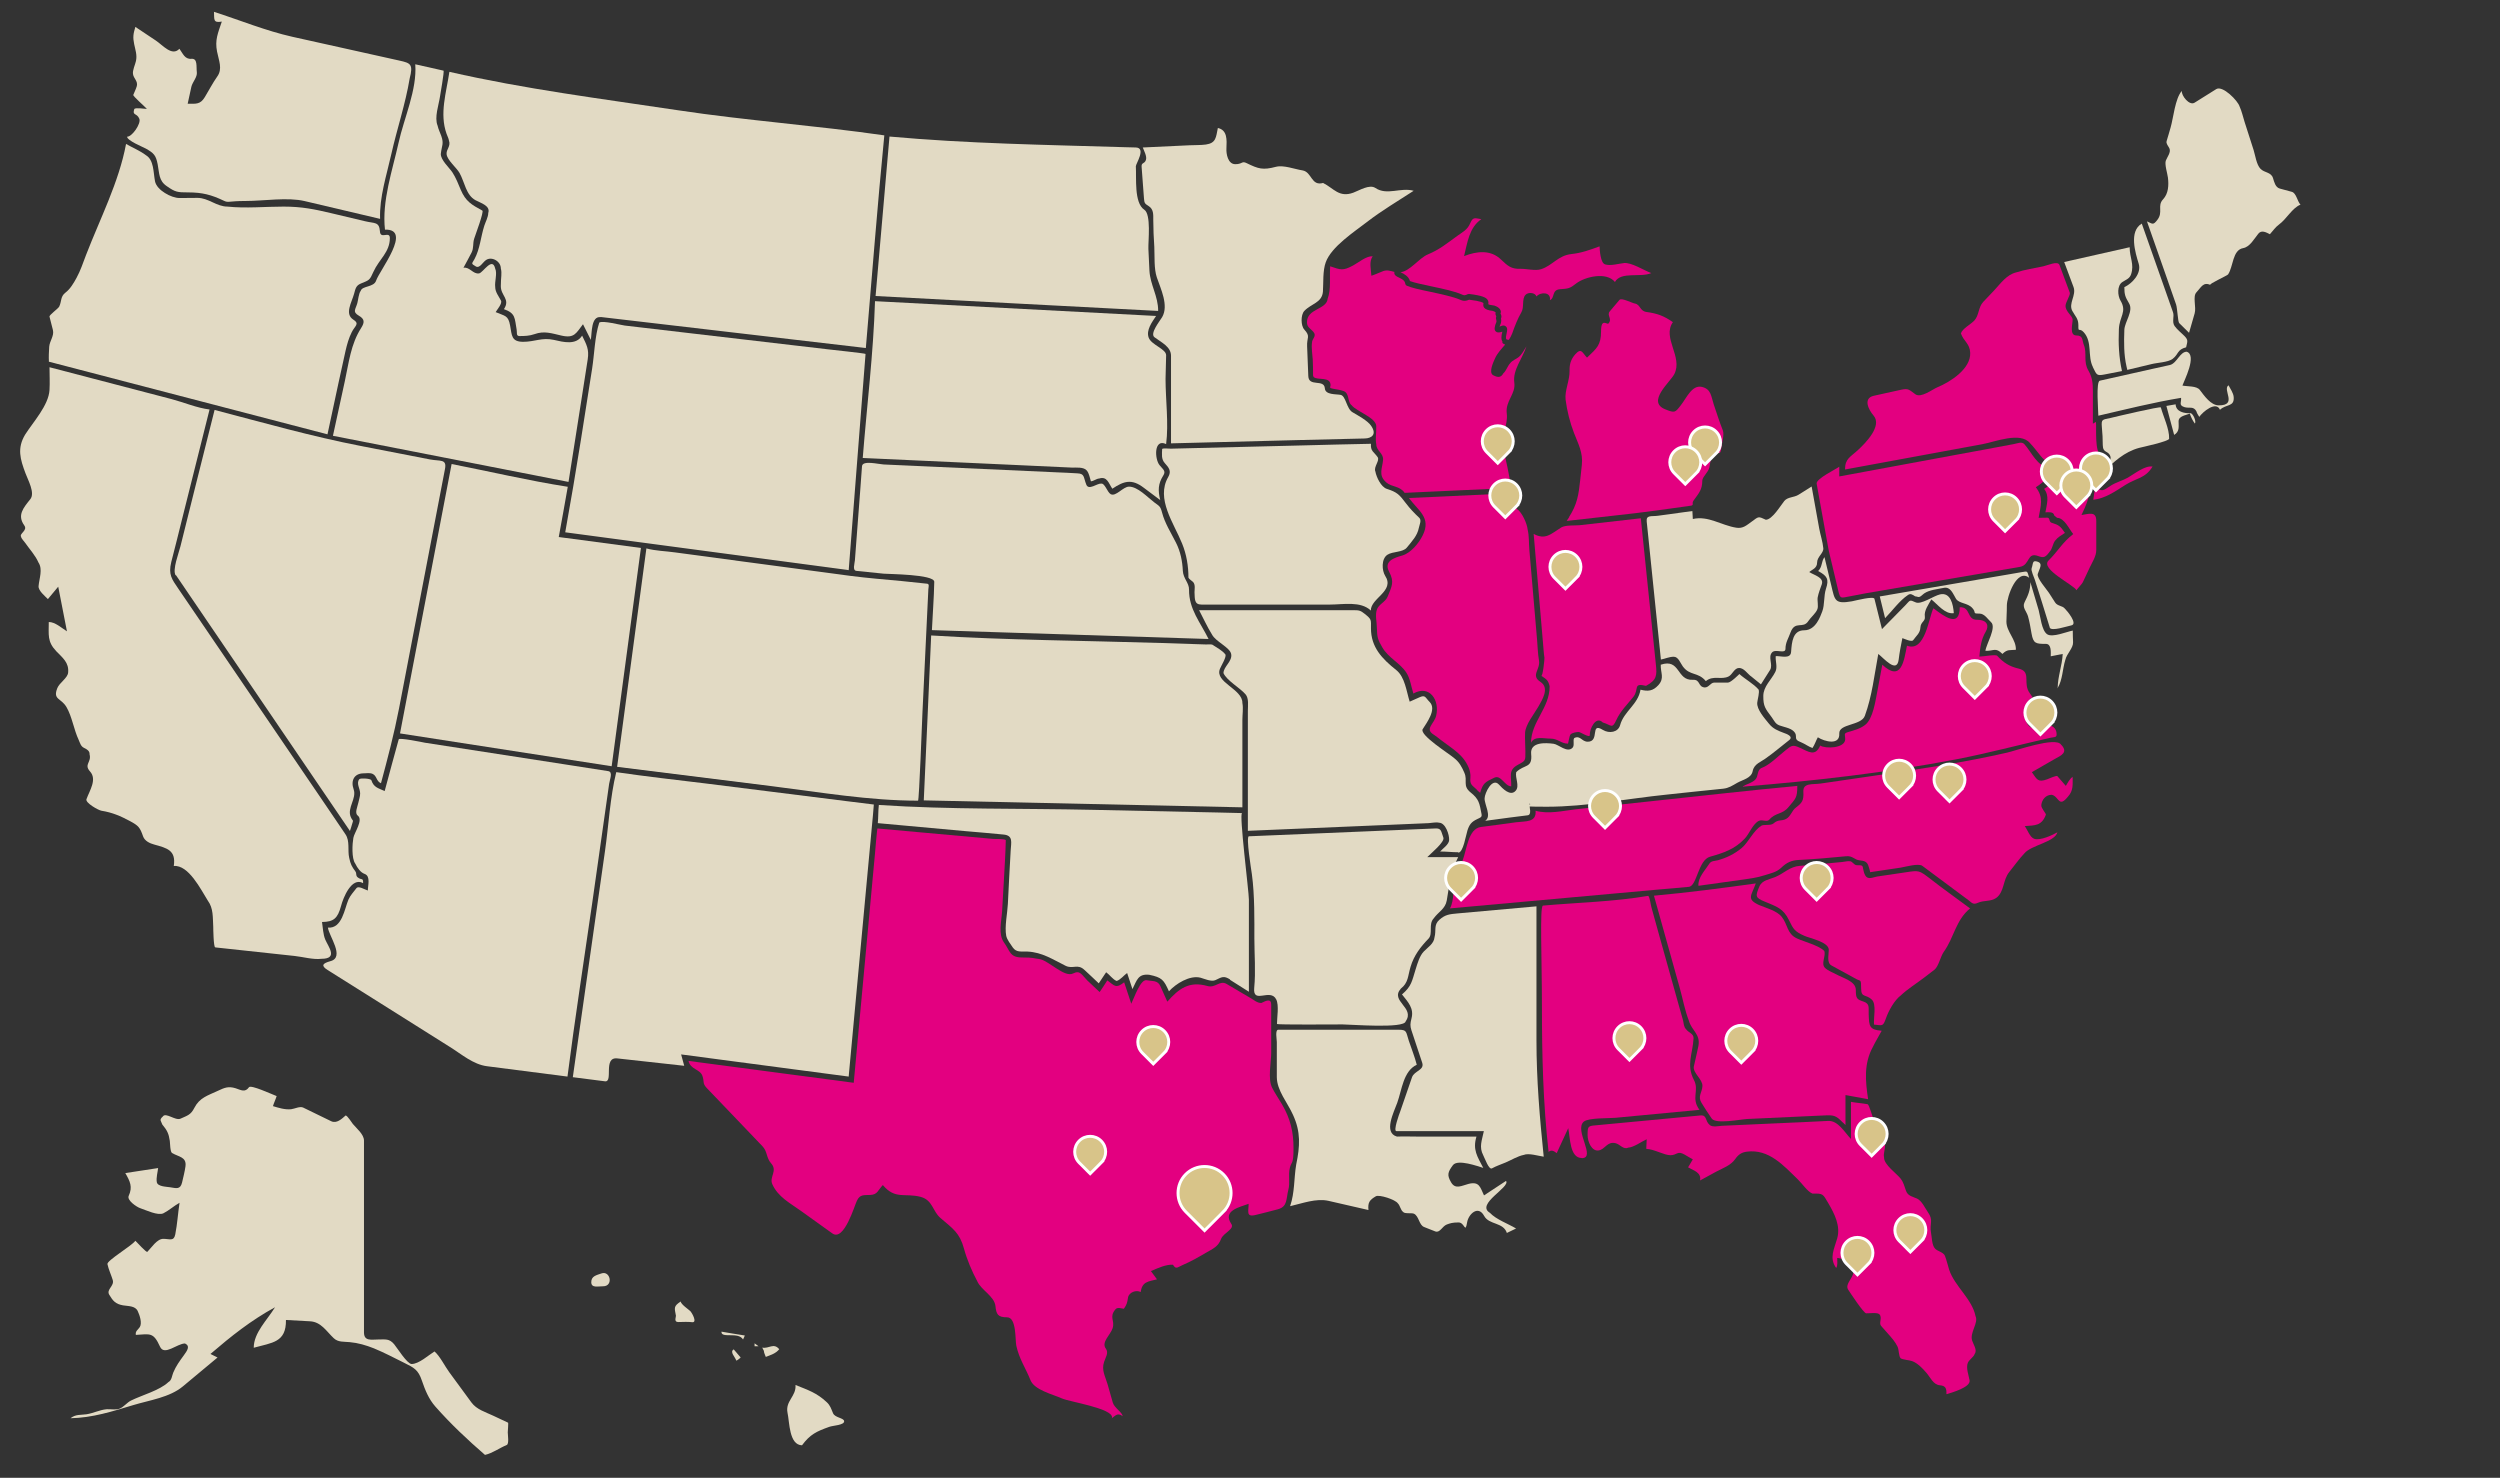 <?xml version="1.0" encoding="UTF-8"?>
<svg id="uuid-4a7370ff-390c-4030-8cf4-23a733da132d" xmlns="http://www.w3.org/2000/svg" version="1.1" viewBox="0 0 1691.7 1000">
  <rect x="0" y="0" width="1691.7" height="1000" fill="#333333" stroke="none"/>
  <!-- Generator: Adobe Illustrator 29.5.1, SVG Export Plug-In . SVG Version: 2.1.0 Build 141)  -->
  <defs>
    <style>
      .st0 {
        fill: #e2dac4;
      }

      .st1 {
        fill: #e30080;
      }

      .st2 {
        fill: #d8c489;
        stroke: #fff;
        stroke-miterlimit: 10;
        stroke-width: 2px;
      }
    </style>
  </defs>
  <path class="st0" d="M328.4,984.7c-12.1-10.5-23.2-20.9-33.8-32.9-4.5-5.1-6.9-11.1-9.1-17.5-2.5-7.5-5.4-8.8-12-12.1-6.8-3.4-13.5-6.9-20.5-9.8-5.3-2.1-10.7-3.7-16.4-4.2-3.9-.4-7.8.2-10.8-2.7-5-4.7-8.5-11-16-11.4-5.4-.3-10.9-.6-16.3-.9.2,15.3-9.3,15.3-21.8,18.8,0-10.2,9.1-18.7,14.4-27.4-16.3,8.9-29.6,19.5-43.7,31.6,1.6.8,3.2,1.6,4.8,2.4-7.8,6.5-15.6,13-23.4,19.5-8.9,7.5-22.7,9.4-33.6,12.7-14.2,4.3-27.6,8.6-42.5,8.9,3.5-2.8,6.8-2.1,10.9-2.7,4.6-.7,8.9-3,13.6-3.4,2.8-.2,6.4.7,9-.5,2.8-1.3,4.7-4,7.5-5.4,7.5-3.7,19.3-6.8,25.3-12.5,2.2-1.1,2.4-4.4,3.2-6.3,1.9-4.6,4.3-7.8,7.2-11.8,2.3-3.2,4.5-6.2.8-8-5.3,0-14,8.6-16.9,2.2-4.5-9.9-6.6-8.6-16.4-8-.4-2.7,1.4-3.3,2.7-5.3,1.7-2.7-.1-8.1-1.4-10.8-1.7-3.7-6.6-3.3-10-3.9-5-.9-6.8-3-9.3-7.2-2.1-3.6,3.6-5.9,2.4-9.9-1.1-3.6-2.8-7.1-3.6-10.8-.5-2.4,16.3-12.2,18.9-15.8,1.1,1,7.4,8.1,8.1,7.5,2.8-2.8,6.5-8.8,10.8-8.8s7.1,1.9,8.1-3c1.4-7.1,1.8-14.3,2.9-21.4-3.8,2.1-7,5.1-10.9,7.1-3.7,1.8-11.7-2.1-15.6-3.4-2.5-.8-9.3-5.4-7.9-8.4,2.8-6.1.9-9.8-2.3-15.4,7.4-1.1,14.8-2.2,22.2-3.4-.3,2.8-1.4,6.6-.9,9.5.5,3.1,6.6,3.1,9,3.5,4,.6,6.9,1.8,8.1-3.2.8-3.5,1.8-7.3,2.3-10.9.9-6.5-4.6-6.4-9.1-9.1-1.3-.8-1.3-6.9-1.5-8.2-.7-4.9-1.8-7.1-5.1-11.1-.7-2.4-2.4-2.9.4-5.4,1.9-3,8.5,3,11.9,1.5,4.9-2.2,7-2.6,9.4-7.3,3.6-7,9-8.3,16-11.6,4.5-2.1,7-3.2,11.9-1.7,3.7,1.2,6.4,3.1,9.1-.7,1.3-1.8,15.5,4.8,18.7,6-.7,2.3-1.8,4.5-2.5,6.8,4,1.2,8,2.5,12.3,2.1,2.4-.3,6-2.2,8.2-1.1,6.3,3,12.6,6.1,18.9,9.2,3.7,1.8,7.2-1.6,9.8-3.9,1.3.2,4.1,4.9,4.9,5.8,2.5,3,7.5,7,7.5,11.2v129.8c0,6.2,5.1,4.8,9.8,4.8s7.3-.7,10.6,3.2c2,2.4,8.8,13.3,11.8,13.4,5,0,11.6-6.1,15.5-8.5,3.6,3,7.1,10.1,9.9,13.9,5,6.9,10.1,13.7,15.1,20.6,3.5,4.8,9.5,6.5,14.8,9,3.3,1.6,6.7,3.2,10,4.7.3.1-.2,5.8-.2,6.6,0,1.6,1,7.8-.7,8.5-4.9,2-9.5,5.5-14.7,6.7-2.2-1.9,2.2-.5,0,0h0c0,0,0,0,0,0Z"/>
  <path class="st0" d="M408.1,870.4c-3.6,0-8,1.3-8-2.8s3.5-4.7,6.9-5.9c6-2.1,8.3,8.7,1.1,8.7h0Z"/>
  <path class="st0" d="M468.4,894.7c-3.1-.4-6.4-.1-9.5-.1s-1.4-3.6-1.5-4.2c-1.1-5.6-1.6-6.5,3.2-9.7.2,1.9,5.1,5.2,6.4,6.4,1.3,1.2,5,8,1.4,7.6-.5,0,.3,0,0,0h0s0,0,0,0Z"/>
  <path class="st0" d="M502.8,906.4c-3.2-5.5-15-.4-14.6-5.3,5.3.9,10.5,1.8,15.8,2.6-.4.8-.7,1.9-1.2,2.7Z"/>
  <path class="st0" d="M498.2,920.7c-.6-2.4-4.7-5.9-1.7-7.6,1.6,1.8,3.1,3.6,4.7,5.5-.9.7-1.9,1.8-3,2.1h0Z"/>
  <path class="st0" d="M516.9,914.1c-.4-.7-.8-1.5-1.1-2.2,4.6.9,7.7-3.5,11.5,1.1-2.5,3-5.6,3.8-9.1,5.2-.4-1.2-1.3-2.8-1.3-4.1h0,0ZM510.6,909c.9.7,1.8,1.3,2.7,2-.9,0-1.8,0-2.7,0v-2.1h0Z"/>
  <path class="st0" d="M542.7,978c-8.8-.2-8.4-15.7-9.8-22-1.6-8,6-11.1,5.4-18.8,8.5,3.4,14.4,5.3,21.1,11.6,2.5,2.3,3,4.5,4.3,7.5,1.3,3.1,7.2,3.1,7.5,5.3.4,2.8-7.6,3-10,3.9-8.7,3.1-13,5.1-18.5,12.5-.8,0,.5-.6,0,0h0s0,0,0,0Z"/>
  <path class="st0" d="M206.3,136.1c-11.6-2.8-27.9-.1-40-.1s-11.6,1.4-14.9-.2c-8.4-4-14.5-5.6-24-5.6-7.4,0-8.8-.2-14.5-4.2-5.5-3.7-5-8.5-6.2-14.8-1.2-6.1-2.5-7.5-7.9-10.6-2.4-1.3-12.7-5.4-12.8-8.1,3.3.2,9.6-8.9,8.3-12.1-1.7-4.2-5-1.9-3.4-6.7,1.2-1,6.9,0,8.5,0-1.7-1.9-9.6-8.7-9.2-9.5.8-2,1.8-3.9,2.4-6,.8-3.4-2.2-5.1-2.6-8.1-.4-2.6,1.5-6.4,2-8.8.9-4.1-.4-7.5-1.2-11.4-1-4.8-.6-7,.8-11.7,4.6,3.1,9.2,6.1,13.8,9.2,4.7,3.1,11,11,16,5.6,2.3,3.1,3.6,7.2,8.1,6.8,4.4-.4,3.2,5.2,3.7,9.1.4,3.3-2.9,6.5-3.7,9.8-.8,3.8-1.7,7.7-2.5,11.5,5.7,0,8.5.6,11.6-4.5,2.8-4.6,5.3-9.5,8.4-13.9,3.8-5.2,1-11-.1-16.8-1.6-8,.6-12.6,3.2-20.4-6.1,1.1-5-1.6-5.3-6.6,17.4,5.6,35.2,12.9,53.1,16.9,15.6,3.5,31.2,7,46.8,10.4,8.5,1.9,17.1,3.8,25.6,5.7,7.7,1.7,9.4,2.5,6.9,12.2-2.8,17-8.6,34.2-12.4,51.1-3.2,14.4-8.1,28.9-7.6,43.8-17-4-33.9-8-50.9-12h0s0,0,0,0Z"/>
  <path class="st0" d="M33.1,244.7c-.2-3.3,0-6.8.2-10.1.3-3.9,3.5-7.4,2.5-11.3-.8-3-1.5-6-2.3-9-.3-1.2,5.8-5.3,6.6-6.9,1.7-3.6.7-6.7,4.2-9.4,3.2-2.4,5.6-6.5,7.5-10,2.7-4.9,4.4-10.2,6.4-15.4,9.4-24.4,22.3-49.4,27.1-75.2,4.3,2.5,9.5,4.6,13.4,7.6,5.5,3.2,5,11.5,6.2,17.7,1.2,6,11,11.3,16.6,11.3s8.1-.1,12.1-.1c7.5,0,12.9,5.9,20.3,5.9,12.4,1.3,25.6,0,38,0s21,1.8,32.4,4.5c7.6,1.8,15.2,3.6,22.7,5.4,6.6,1.6,9.6.2,10.1,6.9.3,5.6,6.7-.6,6.7,4.5,0,9.6-7.2,14.2-11.1,22.8-2.6,5.9-2.8,5.6-8.6,8-3.4,1.4-3.6,3.8-4.5,6.9-1.6,5.9-6.6,13.6-.5,17.5,4.5,2.9,1,4.2-1.1,8.5-2,4-3.2,8.3-4.2,12.7-1.6,7.1-3.1,14.3-4.7,21.4-2.5,11.7-5,23.3-7.5,35-62.9-16.4-125.8-32.8-188.7-49.2h0s0,0,0,0Z"/>
  <path class="st0" d="M225.4,294.4c2.6-12.1,5.3-24.2,7.9-36.3,2.8-12.8,4-25.1,11.1-36.2,2.4-3.8,2.4-6-1.6-8.3-4.4-2.6-2.3-4-1-8.5.6-2.2.9-6.5,2.3-8.3,1-3.5,8.9-2.3,10.4-6.9,2.4-7.1,24.8-35.1,6-34.5-2.2-19.3,5.1-40.3,9.2-58.8,3.6-16.5,12.6-35.9,11.3-53.1,6.4,1.4,12.7,2.8,19.1,4.3.7.2-2.2,16.2-2.4,17.7-.8,5.5-3.9,14-1.6,19.5.5,2.4,1.7,4.7,2.5,7,1.9,5.4.3,6.5-.3,12-.4,4,5.9,9.7,7.8,12.6,2.4,3.7,4,7.8,5.7,11.9,3.4,7.9,7.3,10,14.6,14,1.2.7-4.8,16.7-5.5,18.9-1.1,3.3-.2,6.3-1.8,9.5-1.8,3.4-3.6,6.9-5.5,10.3,4.2-.8,6.5,4.5,10.6,3.8,2.7-.5,9-11.6,10.9-3.2,1.5,3.2-.5,8.8,0,12.4,0,3.5,2.4,6.3,3.9,9.2,1,2-2.5,5.9-3.6,7.8,6.4,2.8,8.5,2,9.8,9.2,1.2,6.6.8,10.8,8.7,10.9,8.1,0,12.8-3.1,20.9-1.3,6.5,1.5,15,3.7,19.1-2.9,3.1,6.3,4.8,9.3,3.8,16-1.5,9.6-3,19.2-4.5,28.9-2.8,18-5.6,36-8.5,54.1-53.2-10.4-106.3-20.8-159.4-31.2h0s0,0,0,0Z"/>
  <path class="st0" d="M382.5,360.1c3.7-20.6,7.2-41.2,10.5-61.9,2.5-16.3,5.1-32.6,7.7-48.9,1.5-9.6,1.8-21.8,4.8-31,2.4-1.6,14.6,1.7,17.3,2,13.9,1.6,27.9,3.3,41.8,4.9,31.9,3.7,63.9,7.5,95.8,11.2,1.4.2,25.3,2.7,25.3,3.1-1.1,13.6-2.1,27.3-3.2,40.9-2.7,35.1-5.5,70.3-8.2,105.4-63.9-8.5-127.9-17.1-191.8-25.6h0,0Z"/>
  <path class="st0" d="M406.5,214.6c-6.6-.8-5.9,10.5-6.7,15.4-1.8-3.5-3.5-7-5.3-10.6-4.6,5.9-5.7,9.7-14.5,7.7-6.6-1.5-11.7-3.4-18.3-1-3.4,1.2-6.7,1.3-10.2,1.3-2.4,0-1.5-2.4-1.9-4.4-1.4-7.7-.6-11-8.6-13.8,4.5-6.8-2.1-9-2.1-15.5s.9-8.5,0-12.1c0-4.9-6.4-8.4-10.2-5.5-2.1,1.5-4.2,5.7-6.7,4.2-3.6-2.1-2.6-1.8-.9-5,3.7-6.9,4.2-14.9,6.6-22.5.8-2.5,2.7-6,2.7-8.7,1.6-4.9-5.1-6.7-8.6-8.6-6.5-3.5-7.3-12.1-10.8-18.4-2-3.6-8.4-8.7-8.8-12.8-.3-3.3,3-5.3,1.6-9.2-.2-1.4-1.1-3.1-1.6-4.5-4.9-13.8-.2-27.7,1.9-42,51,11.7,102.8,18.2,154.6,26,46.4,7,93.3,10.3,139.7,17-4.7,47.9-8.4,95.9-12.5,143.9-59.8-7-119.6-14-179.5-21h0s0,0,0,0Z"/>
  <path class="st0" d="M270.7,496.2c11.6-60.8,23.3-121.5,34.9-182.2,26.1,5.1,52.2,11.3,78.6,15.4-1.9,11.3-4.1,22.7-6.1,34,18.5,2.5,37.1,4.9,55.6,7.4-6.6,49.2-13.2,98.4-19.8,147.7-47.7-7.4-95.4-14.8-143.1-22.2h0s0,0,0,0Z"/>
  <path class="st0" d="M118.9,389.4c-2.5-3.6,2.2-15.5,3.2-19.7,3-11.8,5.9-23.5,8.8-35.3,4.8-19,9.5-38,14.3-57,32.9,8.6,65.6,17.9,99,24.4,15.6,3.1,31.2,6.1,46.8,9.1,6.9,1.3,11.5-.5,10.1,6.5-10.4,54.1-20.7,108.1-31.1,162.1-3.3,17-7.7,33.8-12.2,50.5-3.2-1.3-2.7-4.9-5.6-6.3-1.8-.9-4.3-.4-6.1-.4-6.4,0-8.9,4.9-6.8,10.8,2.2,6.2-4.5,12.5-2,18.6,1.4,3.4,2.2,1.3.8,5.5-.3,1.4-.9,2.7-1.3,4.1-39.3-57.7-78.6-115.5-117.8-173.2h0s0,0,0,0Z"/>
  <path class="st0" d="M145.6,641c-1.1-.1-1.3-12.4-1.3-13.9-.4-6.4.2-12.4-3.7-17.7-4.7-7.5-13-24.3-23-23.4,1.6-10.7-4.6-12.1-13.2-14.5-3-.8-6.5-2.4-7.6-5.6-2.1-6.1-3.2-7.2-8.7-10.2-6.7-3.6-12.1-5.9-19.5-7.1-2.2-.4-11-5.4-10.1-7.8,2.2-6,7.3-13.4,2.4-18.8-4.3-4.8,1.2-6.2-.3-11.6.2-2.3-2-3.5-3.7-4.3-2.3-1.1-2.7-3.3-3.7-5.5-3.2-6.8-4.5-15.8-8.2-22.1-3.7-6.3-9.4-4.9-6.2-12.9,1.5-3.7,6.9-6.7,7.3-10.4.7-6.9-3.8-10.1-8.1-14.6-6.1-6.5-5-11-5-19.7,4.4,0,8.7,4.1,12.3,6.3-2-10.1-4-20.2-5.9-30.2-2.4,2.8-4.7,5.6-7,8.4-1.9-2-6.6-5.7-6.3-8.8.4-5,3-11.4-.1-16-2-4.7-6.1-9.1-9-13.3-.5-.8-2.7-3-2.7-4-1.5-2.3,4.7-4.3,2.1-7.8-4.9-6.9-.6-11.8,4.1-17.7,3.4-4.2-1.6-13-3.2-17.4-3.7-9.8-5.8-17.1-.3-26.3,5.4-8.5,15.9-19.8,16.5-30.2.3-5.1,0-10.3,0-15.4,17.1,4.5,34.2,9,51.3,13.4,10.5,2.7,20.9,5.5,31.4,8.2,8.3,2.2,17.2,6,25.6,7-6.2,24.7-12.4,49.5-18.6,74.2-2.4,9.7-4.8,19.4-7.3,29-2.1,8.6.4,11.6,4.8,18.1,33.1,48.6,66.1,97.1,99.2,145.7,4.6,6.8,9.3,13.6,13.9,20.5,3.1,4.6,1.3,10.7,2.5,15.9.9,4.3,1.7,5.8,4.2,9.2,1,1.4,0,2.9,1.7,4.1,2.6,2,3.6-.1,3.5,3.8-7.8-4.4-13.5,10-14.9,15.4-2.3,8.4-4.9,10.8-12.9,10.9.6,3.8.7,8.3,2.2,11.9,2.2,5.1,8.8,13-2.6,13-5.5.7-12.5-1.3-18-1.9-17.9-1.9-35.8-3.9-53.7-5.8h0s0,0,0,0Z"/>
  <path class="st0" d="M329.6,721.5c-9.5-1.2-17.3-8.2-25.4-13.2-15.6-9.8-31.1-19.6-46.7-29.4-11.9-7.5-23.9-15-35.8-22.5-4.6-2.9-3.6-4.5,1.9-6,10-2.6-1.1-17.1-1.7-22.7,9.6.8,11.2-12.7,13.9-19,1.3-2.9,3.5-5.2,5.4-7.7,1.4-1.8,5.6,1,7.7,1.6,0-3.3,2-9.7-2.1-11.2-2.8-1-4.9-3.9-6.4-7-2.6-3.5-2-13.5-1.3-17.4.6-3.6,6.9-12.1,3-15.1-2.3-1.7-.2-5.9.4-8.8.4-2.1,1.2-4,1.2-6.2,0-3.3-2.9-6.9-.5-9.7,1-.8,7.7-.4,8.1.8,1.6,4.9,4.7,5.3,9,7.3,3.1-11.7,6.3-23.4,9.5-35,.3-1.3,16.3,2,17.8,2.3,31.2,4.8,62.4,9.7,93.7,14.5,10.1,1.6,20.2,3.1,30.2,4.7,3.5.5,1.1,5.6.7,8.5-3.8,27-7.7,54-11.5,81-5.6,39.1-11.7,78.1-16.7,117.2-18.1-2.3-36.2-4.7-54.4-7h0s0,0,0,0Z"/>
  <path class="st0" d="M621.2,541.8c-33,0-66.1-5.7-98.8-9.8-34.9-4.4-69.9-8.7-104.8-13.1,6.6-49.3,13.2-98.5,19.8-147.8,6.2,1.7,13.1,1.8,19.4,2.7,15.4,2.1,30.8,4.1,46.1,6.2,24.2,3.2,48.5,6.5,72.7,9.7,11.5,1.5,23.1,2.4,34.7,3.5,5.7.6,11.5,1.2,17.2,1.8,1.5.2.8,2.3.7,3.7-1.3,27.9-2.7,55.7-4,83.6-.2,3.8-2.2,59.6-3,59.6h0Z"/>
  <path class="st0" d="M387.6,729c7.3-51.1,14.5-102.1,21.8-153.2,2.5-17.5,3.4-36.2,7.6-53.3,20,2.9,40.1,5.2,60.1,7.6,31.6,3.9,63.2,7.9,94.8,11.9,6.5.8,12.9,1.6,19.4,2.4.1,0-1.3,15-1.4,15.8-5.1,55.3-10.2,110.6-15.4,165.9,0,.8-.1,1.6-.2,2.4-37.8-5-75.6-10-113.4-15,.7,2.6,1.4,5.2,2.1,7.7-15.1-1.6-30.2-3.3-45.3-5-9.8-1.1-2.5,16.2-8.3,15.5-7.3-.9-14.6-1.9-21.9-2.8h0s0,0,0,0Z"/>
  <path class="st0" d="M592.5,200.2c3.1-35.9,6.3-71.9,9.4-107.8,52.9,4.8,106,5.6,159.1,7.2,2.5,0,5.1.2,7.6.2,7.2.2,0,11,0,12.7.5,7.8-1.3,24.8,5.7,29.4,4.8,3.1,2.6,21.3,2.8,26.5.2,4.9.5,9.8.7,14.7.5,9.6,6,17.4,5.9,27.3-63.8-3.3-127.5-6.7-191.3-10.1h0Z"/>
  <path class="st0" d="M773.9,330c-8-6.1-13.3-4.6-21.2.7-2.5-3.5-3.4-8.6-8.9-6.9-1.9.1-3.6,1.7-5.6,1.9-.8-2.4-1.1-5.1-2.7-7.2-2.1-2.7-7.4-2-10.3-2.1-16.6-.8-33.1-1.5-49.7-2.3-30.6-1.4-61.2-2.8-91.7-4.2,2.8-35.2,7.2-70.7,8.3-106.1,63.4,3.3,126.8,6.7,190.2,10-2.6,4-6.9,9.5-5,14.7,1.8,4.9,11.8,7.6,11.8,11.9,0,5.3-.4,10.7-.4,16,0,14.1,2.2,30.1.4,44.1-8.4-4-7.8,10.1-4.5,14.2,2.1,2.7,4.6,3.9,2.6,7-3.6,5.7-3.7,10.1-2.1,16.7-3.7-2.8-7.5-5.6-11.2-8.4h0s0,0,0,0Z"/>
  <path class="st0" d="M630.6,426.5c.5-10.9,1.4-21.9,1.6-32.8,0-5.1-31.2-5.2-34.2-5.5-6.2-.6-12.3-1.3-18.5-1.9-2.8-.3-1.2-4.8-1-7.2,1.2-15.8,2.4-31.5,3.6-47.3.4-5.4.8-10.8,1.2-16.3.3-4.2,11-1.4,14.6-1.2,7.4.4,14.8.7,22.2,1,31.5,1.4,63,2.9,94.5,4.3,4.8.2,9.6.4,14.3.7,5.2.2,4.1,2.4,6.2,7.7,1.6,4,7.4-1,9.8-.7,2.7-.8,4.3,5.8,6.7,7.1,3.5,1.9,8.3-5.1,12.4-5.1,5.9,0,12.5,7.2,17,10.6,3.5,2.6,4.2,2.6,5.3,6.8,1.9,7.4,6.1,13.8,9.5,20.6,3,5.9,4.3,12.5,4.6,19,.3,5.3,4.3,8.1,4.2,12.8-.1,13.2,7.7,22.1,13.2,33.3-62.4-2-124.8-4-187.2-6h0,0Z"/>
  <path class="st0" d="M625.1,541.6c1.8-37.2,3.3-74.4,5-111.6,51.7,3.2,103.8,3.5,155.6,5.1,10.1.3,20.3.7,30.4,1,1.2,0,3-.2,4.2.1,2.9,2,6.9,3.9,9,6.8.5,2-3,7.6-3.8,9.6-3.7,9.2,15.4,13.6,15.2,23.1.7,3.6,0,7.8,0,11.4v59.2c-71.9-1.6-143.8-3.1-215.6-4.7h0Z"/>
  <path class="st0" d="M832.4,662.8c-4.3-2.7-5.5-1.7-9.9.4-2.8,1.3-7.3-.8-10.1-1.6-7.3-1.9-16.8,4.1-21.4,9.2-3.5-7.8-4.7-9.4-13.4-11.2-7.5-.7-8.2,3.5-11.3,9.7-1.2-3.6-2.4-7.3-3.6-10.9-2.1,1.5-4.6,4.7-7.1,5.4-2.6-1-4.8-4.3-7.1-5.9-1.7,2.5-3.3,5-5,7.5-3.2-3-6.4-6.1-9.7-9.1-4.7-4.4-7.8-.3-12.8-2.8-8.7-4.3-15.7-9.1-25.7-9.6-4.2-.2-7.5.8-10-2.8-1.5-2.3-3.8-5.1-4.4-7.8-1.2-6.3.8-15.3,1.1-21.6.6-12,1.2-24.1,1.9-36.1.3-5.7,1.9-10.3-5-10.9-8.5-.8-17.1-1.6-25.7-2.3-19.7-1.8-39.5-3.6-59.2-5.4.4-4.1.2-8.3.7-12.3,47.9,3.2,96.5,2.2,144.6,3.3,28.3.6,56.5,1.2,84.8,1.8,5.5.1,10.9.2,16.4.4-2.2,0,4.6,53,4.6,58.5v62.4c-4.2-2.7-8.5-5.4-12.8-8.1h0s0,0,0,0Z"/>
  <path class="st0" d="M1019.7,834.4c-2.4-7.5-12-5.4-15.4-11.6-4.1-7.6-10.6-1.1-11.5,4.2-1.4,8.2-1.6.2-5.8.2s-5.8.6-8,1.4c-3.1,1.2-4.6,5.8-7.7,4.7-2.6-.9-5.1-2.1-7.6-3-3.5-1.3-3.5-7.4-6.9-9-1.5-.7-6.4.2-7.3-1.2-1.7-1.1-2.1-4.4-3.6-5.8-1.7-2.6-12.6-6.1-14.9-4.8-4.2,2.5-5.5,4.1-5,9.3-9-2.1-18-4.1-27-6.2-8.4-1.9-17.7,1.7-26,3.6,3.2-9.5,2.5-18.3,4.1-28.1,2.6-12.5,3.2-22.2-2.2-33.8-3.6-8.1-10.9-16.4-10.9-25.5v-23.7c0-1.8-1.3-8.3,1-8.3h81.3c5.9,0,5,1.3,7,7.4,1.8,5.4,4,10.8,5.4,16.3-9.1,4.2-10.1,17.1-13.2,25.7-2.3,6.4-9.5,20.3-.2,22.9,4.6-.2,9.2,0,13.8,0h40c-2.7,8.9.6,13.5,4.6,21.2-3.6-1.1-17.3-6.1-20.5-1.9-3.6,4.8-4.1,6.8-1.3,11.6,2.9,5.1,7.2,2.3,11.9,1.1,7.3-1.8,7.8,2.3,10.4,7.8,5-3.3,9.9-6.5,14.9-9.8,3.2,4.2-20.8,15.7-10.9,21.6,4.2,4.5,12.4,7.4,17.7,10.6-2.1,1-4.3,2.1-6.4,3.1h0s0,0,0,0Z"/>
  <path class="st0" d="M864.1,692.8c0-4.3,1.5-12.5-.5-16.5-3.9-7.9-16,3.6-14.9-7.8,1.1-11.1.1-22.6.1-33.7s.3-28.9-1.7-43.4c-.4-2.9-4.1-25.4-2-25.5,3.2-.1,6.3-.3,9.5-.4,28.6-1.2,57.2-2.4,85.8-3.6,10.3-.4,20.6-.9,30.9-1.3,4.2-.2,3.8,2,5.4,6.2,1.1,2.9-8.6,10.8-10.9,13.2h20.9c-4.8,9.6-6,18.8-7.7,29.3-1,5.8-5.7,7.7-8.8,12.1-3.8,4-.4,10.3-3.5,13.7-5.5,5.7-9.9,11.4-12.2,19.1-1.9,6.3-1.4,10.7-6.6,14.8-7.5,8.5,9.8,12.8,3.3,22.1-.9,5.1-37.4,2.1-42.6,2.1s-44.4.3-44.4-.3h0s0,0,0,0Z"/>
  <path class="st0" d="M986.9,576.7c-4.1,0-8.2-.5-12.4-.5,1.8-2,6-4.8,6.1-7.7.2-3.6-2.4-11.8-6.9-11.8-1.9-.5-5,.2-6.9.3-14.8.6-29.5,1.2-44.3,1.9-26,1.1-52.1,2.2-78.1,3.3v-81.3c0-3.3.8-8.4-1.6-11.1-3.8-4.4-12.6-9.2-14.9-14.3,0-4.5,6.2-8,5.2-13-.9-4.4-10.5-8.4-12.9-13-3.3-5.3-5.9-11.1-8.8-16.6h104.5c3.8,0,4.7.2,7.6,2.5,4.7,3.8,4.2,3.8,4.2,9.8,0,12.7,7.4,20.5,17.1,28.2,5.9,4.7,6.9,14.4,9.1,21.4,2.2-1,4.4-1.9,6.5-2.9,4.2-1.9,3.9,0,7,3.1,5,5-2.1,14.2-4.7,18.4-2.4,4,18.5,17,21.3,19.6,3.5,2.7,5.2,6,6.9,9.9,2.4,5.4-1.4,8.8,4.2,13.3,5.8,4.6,6,7.4,7.4,14.5.5,2.4-.8,2.5-2.8,3.5-4,1.9-5.4,3.7-6.7,7.7-1.1,3.3-2.8,15.1-6.3,15.1h0s0,0,0,0Z"/>
  <path class="st0" d="M792.4,240.7c0-6.1-6.7-9.1-11.2-12.5-3.3-2.5,3.6-10.9,5.2-13.6,4.6-7.9-1-19.2-3.6-26.9-2-6-1.4-14.2-1.7-20.6-.4-6.1-.7-12.1-.7-18.2,0-3.8.3-7.3-3.2-9.5-2.8-1.7-2.8-2.2-3.1-5.2-.5-7.1-1.1-14.3-1.6-21.4-.2-3,1.9-1.7,2.9-4.5.9-2.4-1.3-6.3-2.1-8.5,10.6-.5,21.1-1,31.7-1.5,3.6-.2,7.4,0,11-.5,6.9-1,6.8-4.8,8.1-11.2,6.4,1.4,6.1,7.8,5.8,14-.2,3.5,1,10.5,6,10.5s4.3-2.4,7.7-.7c8,3.9,10.9,4.8,19.7,2.5,5.3-1.4,12.8,1.6,18.1,2.4,6.4,1.1,5.8,10.8,13.9,8.5,7.2,3.6,10.8,10.1,20.4,6.6,4.1-1.5,11-5.9,15-3.2,7.9,5.3,17-.6,25.9,1.9-10.6,6.9-21.6,13.4-31.6,21.1-8.5,6.6-24.1,16.7-27.9,27.3-2.1,5.8-1.5,13.7-1.9,19.8-.6,7.6-7.9,8.1-12.6,13.1-2.5,2.7-2.4,10,0,12.6,4.4,4.8,1.6,5.2,1.9,11.4.3,6.7.5,13.4.8,20.1.3,7.6,10.7,1.7,11.2,8.3.3,4.5,7.6,3.8,10.7,4.4,3.6.8,3.9,9.4,8.1,11.8,3.7,2.2,10.1,5.6,12.5,9.1,4.1,5.9.3,8.5-4.3,8.6-15.2.4-30.4.7-45.7,1.1-23.2.6-46.5,1.2-69.7,1.8-5.2.1-10.5.3-15.7.4v-59.4h0s0,0,0,0Z"/>
  <path class="st0" d="M927.6,413.1c-7-6.5-18.7-4-27.5-4h-87.1c-4.8,0-4.5-3.5-4.7-8.3,0-2.2.7-5-.9-6.9-.5-.6-2.8-2-3.2-3,0-7.8-1.3-15.8-4.3-23.1-5.5-13.7-17.9-30.3-9.4-45,2.4-4.1.4-6.4-2.3-9.4-2.5-2.8-1.9-6.1-1.8-9.6.7-.7,5.4-.1,6.3-.2,29.6-.7,59.2-1.5,88.8-2.2,15.4-.4,30.8-.8,46.2-1.1-.4,5.1,2,5.4,4.5,9,1.7,2.4-2.9,6.6-1.5,9.8.7,3.8,3.8,10.4,7.7,11.7,6.9,2.2,8.4,3.7,13,9.8,2.7,3.6,5.7,6.7,9,9.8,1.7,1.6.1,4.8-.3,6.8-1,5.3-4.7,9.1-8.1,13.3-2.7,3.4-9.6,2.5-13.2,4.9-4.2,2.8-3.7,10.7-1.5,14.2,6.8,10.4-9.8,15-9.7,23.6-2.2-2.1,0-1.1,0,0h0s0,0,0,0Z"/>
  <path class="st1" d="M1060.9,503.2c-4.5,0-6.7-3.4-11.7-3.4s-10.8-1.9-13.2,2.8c.1-14.3,12.7-23.5,12.6-38.2-.9-3.9-1.9-4.7-5.7-7.1,1.1.7,2.3-11.4,2.2-12.2-.5-3-.6-6-.9-9-2.1-25-4.3-49.9-6.4-74.8,8.1,4.3,11.6,0,18.7-4.4,2.8-1.7,9.2-1.2,12.4-1.5,13.8-1.5,27.6-3.1,41.4-4.7,3.4,33,6.8,66,10.2,99,.8,7.4.6,10.5-6.7,14.4-9-2.2-4.5,2.2-8.5,7.4-3.9,4.9-8.9,9.8-11.5,15.6-3,6.6-3.5,3.4-9.2,1.8-4.9-4.9-9.1,4.8-8.8,8.4.2,2.5-6.3-2-7.6-2s-4.4.6-5.4,1.6c-.9.9-1.6,6.4-1.8,6.4h0s0,0,0,0Z"/>
  <path class="st0" d="M1184.5,457.4c-2.2-1.8-4.5-5.4-7.7-5.4s-4.5,4.4-7,5.7c-5,2.6-10.4-1-15.5,3.2-5.3-6.4-10.8-3.4-15.6-10-1.6-2.2-3-6.5-6.1-6.5s-5.9,1.4-8.7,1.9c-2.1-20.8-4.3-41.5-6.4-62.3-1.1-10.4-2.1-20.8-3.2-31.1-.5-4.6,3.2-3.3,7.6-3.9,7.8-1.1,15.5-2.1,23.3-3.2.1,1.8.2,3.6.3,5.4,10.5-2.4,19.2,4.3,29.5,5.9,4.5.7,6.9-1.7,10.3-4.1,4.8-3.5,4.3-3.8,9.6-1.3,4.3,0,10-9.6,12.5-12.7,2.3-2.8,6.6-2.3,9.6-4.2,3-1.9,5.9-3.7,8.9-5.6,1.7,9.5,3.4,18.9,5.1,28.3.8,4.5,2.4,9,2.8,13.5.3,3.3-4.2,5.7-4.2,9.7s-3.7,4.8-5.3,6.4c3.2,2.1,10,3.6,8.5,8.2-1,2.9-2.2,5.8-2.8,8.9-.4,2.1.6,6-.2,8-1.1,2.9-4.4,5.4-6.1,8-3.6,5.7-9-.6-12.1,7.8-1.4,4-3.4,6.7-3.4,11,0,3.9-6.7-.2-9.1,2.5-2.9,3.2.8,8.3-1.3,11.8-2.1,3.3-4.1,6.6-6.2,9.8-2.4-1.9-4.7-3.9-7.1-5.8h0,0Z"/>
  <path class="st0" d="M1474.6,218.6c-.9-.9-1.2-10-2.1-12.6-2.4-7-4.9-13.9-7.3-20.9-4.1-11.8-8.3-23.5-12.4-35.3,3.8,1.6,4.1,2.9,7.1-1.1,4-5.2-.3-9.5,3.8-13.8,3.7-4,3.9-9.6,3.3-14.7-.3-2.6-2.4-9.1-1.4-11.6.9-2.3,3.6-5.6,2.4-8.2-.7-1.5-2.4-3.2-1.9-4.9,1-3.1,1.8-6.2,2.7-9.2,1.9-6.4,3-19.6,7.6-24.8-.4,3.2,5.1,10.2,8.6,8,4.9-3.1,9.8-6.2,14.7-9.2,4.3-2.7,14.7,7.9,15.8,11.8,1.5,3.2,2.3,7.1,3.4,10.5,2.1,6.4,4.1,12.7,6.1,19,1.1,3.5,1.9,9.9,4.7,12.7,2.7,2.7,7.1,2.1,8.4,6.2.8,2.6,1.6,6.3,4.6,7.1,2.7.7,5.4,1.5,8.1,2.2,3.1.8,3.7,6.4,5.9,8.7-5.5,2.1-9.5,9.8-14.5,13.4-2.6,1.9-4.1,4.3-6.2,6.6-2.4-1.2-5.6-3.1-7.8-.4-2.8,3.4-5.7,9-10.3,9.8-7.3,1.3-6.6,12.5-10.2,17.8-.5.8-13.3,6.5-12,7.1-4.8-2.2-6.2,1.6-9.4,5-2.7,2.8,0,10-1.2,14.2-1.3,4.4-2.5,8.8-3.8,13.2-2.2-2.2-4.4-4.4-6.6-6.5h0s0,0,0,0Z"/>
  <path class="st0" d="M1439,248.1c-1.9-8.2-1.8-16.5-1.5-24.9.2-5.4,6.3-12.7,3.2-17.9-2.6-4.4-3.2-5.9-3.2-11,5.2-2.4,11.8-9.2,9.7-15.9-2.3-7.5-6.7-21.9,2.1-27.1,7,20,14,39.9,21.1,59.9,1.1,3-.9,6.5,1.1,9.4,1.8,2.5,4.5,4.6,6.6,6.7,2.8,2.8,2.1,3.7,1.2,7.7-6.3,1.7-4.8,4.5-9.2,7.9-3.2,2.3-10.5,2.5-14.3,3.5-5.4,1.3-10.8,2.6-16.3,3.9-.2-.7-.3-1.5-.5-2.2h0s0,0,0,0Z"/>
  <path class="st0" d="M1416.2,248.3c-3.7-7.3-.2-16.7-6.1-23.4-3.2-3.6-3.8.7-3.7-4.8,0-4.6-2.1-6-4.1-9.7-2.8-5.1,2.9-10.6.8-16.2-2.1-5.6-4.2-11.2-6.3-16.9,14.8-3.3,29.5-6.7,44.3-10,0,7.2,3.2,11.4,1,18.2-1,3.1-3.3,3.6-6,5.4-3.6,2.4-3.2,9.1-1.2,12.5,4.6,7.7-.8,10.7-1.1,19.5-.4,9.6,0,18.7,2.1,28.2-3.9.8-7.9,1.5-11.8,2.3-5.6,1.1-5.3.1-7.9-5h0s0,0,0,0Z"/>
  <path class="st0" d="M1465.9,274.7c2.1-.4,4.2-.7,6.3-1.1.2,5.1,6,6.2,10,6,1.8,0,4.2,5.7,3,7-1.5-2-2.6-4.3-3.4-6.7-2.7,1.1-7.6,1.6-7.6,5.2s.8,6.9-3,9.2c-1.8-6.6-3.6-13.2-5.3-19.8h0s0,0,0,0Z"/>
  <path class="st0" d="M1423.1,319.7c-.4-.5-.8-.9-1.1-1.4,1.9-1.5,7-6.3,6.1-9.3-1.3-4.4-5.1-2-5.2-7.8,0-4.1-.2-8-.6-12-.5-5.8.3-5.1,6-6.4,2.8-.7,33.7-8,33.9-7.1,1.7,6.3,5.8,14.5,5.6,21.1.3,1.8-18.5,5.8-20.4,6.3-9.9,2.7-17.3,9.5-24.3,16.7-.4-.4,4.5-4.6,0,0h0s0,0,0,0Z"/>
  <path class="st1" d="M1417.5,331.6c-.2-1-.3-1.9-.5-2.9,5.1,4.5,6,3.5,11.2,0,3.5-2.3,8-3.4,11.7-5.5,4.4-2.5,11.4-8.3,16.7-7.5-4.9,8.1-10.9,7.7-18.5,12.5-6.8,4.3-13.3,9-21.6,10,.3-2.2.6-4.4.9-6.5h0ZM1416.4,327.5c-4.4-7.2-17.5-11.6-25.4-13.8-6.1-1.6-6.7-1-10.3-5.4-2.4-2.8-4.5-5.9-7.1-8.5-6.5-7.8-23.6-.8-32.3.8-30.9,5.7-61.9,11.4-92.8,17.1,0-7.5,3.6-8.3,9.1-13.5,4.4-4.1,16.3-15.9,10.2-23-3.3-3.8-7.4-11.7.2-13.4,6.2-1.3,12.4-2.7,18.6-4.1,5-1.1,5.4.2,9.5,3.1,3.8,2.7,11.5-3.3,14.8-4.7,9-3.7,22.8-12.6,22.3-23.4-.3-6.3-4.4-7.7-6.3-13.1,1-3.2,6.7-6.2,9-8.6,3.4-3.6,2.7-9.1,6.1-12.7,2.5-2.6,4.9-5.2,7.4-7.8,4.4-4.7,8.5-10.7,15-12.2,5.9-1.9,12.2-2.8,18.3-4.1,2.8-.6,9.8-3.9,10.9-.9,2.4,6.3,4.7,12.5,7,18.8.5,1.5-2.9,6.6-2.9,8.8,0,4.2,4.8,6.7,4.8,9.5s-2.3,10.6,2.5,10.6,3.8,3.2,5.1,6.4c2.3,5.8-.5,11.4,3.1,17.4,2.7,4.6,3,8.8,3,14,0,6.6,0,13.1,0,19.7v2.2c.7-.4,1.4-.8,2.1-1.2.4,4.8-1,20.3,3.5,23.1,5.1,3.2-2.1,3.7-3,8-1.9,1.9.8,4.2,2,5.5-.3,1.6-3.3,3.9-4.4,5.2h0c0,0,0,0,0,0Z"/>
  <path class="st0" d="M1226.6,506.2c-2.8-.9-5.1-2.8-7.8-3.9-6.2-2.3-1.4-4-5.2-7.6-2.2-2.1-6.7-2.8-9.4-3.8-2.8-1-3.5-3-5.2-5.4-4.4-5.9-5.9-7.5-5.8-14.7.1-6.4,5.4-10.7,8.1-16.1,1.7-3.3,0-7.2.3-10.7,3.2-.3,10.1,2.3,10.4-2.9.5-6.7,1.1-14.6,8.9-14.6s10.9-9.4,12.2-12.8c1.7-4.5.9-10.3,2.5-15.3,2.2-6.5.8-8.7-5.3-12,3-2.9,2-6.4,4.3-9.4,1.5,6.4,3.1,12.8,4.6,19.2,2.4,10.1,2.3,12.7,13.9,10.7,2.5-.5,14.8-3.7,15.3-1.7,1.7,6.8,3.4,13.7,5.1,20.5,5.2-5.3,10.5-10.7,15.7-16,3.5-3.6,2.7-4.1,7.1-2.1,3.7,1.7,12.1-4.4,16.5-5.4,7.1-1.6,8.9,6.8,9.3,12.7-5.9.9-10.8-5.8-15.2-9.3-1.9,3.5-5,7.5-4.4,11.6.5,3.3-2.8,3.5-3,7.4-.2,3.9-2.8,5.6-4.9,8.6-1,1.4-5.8-.9-7.3-1.4-1,4.8-1.9,9.6-2.5,14.5-1.2,9.8-10.1-1-13.8-3.8-2.6,13.9-4.2,28.6-9.1,41.9-2.5,6.7-17.7,5.2-17.3,12,.5,8-9.7,5.6-14.5,2.5-1.3,2.3-2.1,5-3.6,7.2-1.2-.4.6-.9,0,0h0s0,0,0,0Z"/>
  <path class="st0" d="M1004.9,555.5c4.8-3-.5-11.1-.3-15.3.1-3.6,5.2-14.3,9.7-9.3,2.3,2.5,7.7,8.3,11.3,4.2,2.9-3.2-.5-8.8.4-12.6,5.5-5.5,11.1-2.4,10.1-12.3-.8-8.3,9.8-7.6,15.2-6.9,3.3.4,9.2,6.4,12.8,2.7,1.6-1.7,0-5.2,1.2-6.6,4.1-2,5,2.5,9.1,2.5,8.4,0,1.3-13.5,10.2-8,4.4,2.7,10.4,1.6,11.7-3.2,2.5-9.3,12.2-14,13.8-24,4.9,1.2,8.3,1.1,12.1-3.1,4.3-4.8,1.4-8.3,1.6-13.8,13.3-4.5,10.6,10.8,21.6,10.2,5.5-.3,3.3,4.8,8.2,5.2,2.8,0,3.9-3.3,6.4-3.3h9.3c2,0,7.7-5.8,7.7-5.8,4,3.6,9.5,6.5,13,10.5.8,1.8-.7,6.7-.9,8.8-.5,4.7,5.2,10.9,7.9,14.3,2.8,3.5,6.2,4.8,10.2,6.3,1.4.5,6.8,2.3,3.4,4.9-5,3.9-9.9,8.1-15.1,11.8-3.7,2.9-8.5,4-9.5,9.1-.9,4.8-6.7,5.8-10.4,7.9-3.5,2-5.8,3.6-9.6,4-12.7,1.3-25.5,2.6-38.2,4-26.5,2.7-54.2,8.2-80.9,8.2s-8-1.1-12-2.1c0,2.5,1.8,7.6-1.2,7.9-4,.5-7.9,1-11.9,1.5-5.7.7-11.4,1.5-17.2,2.3h0s0,0,0,0Z"/>
  <path class="st0" d="M1003.7,781.8c-3-5.7-.9-10.1.4-16.4h-59.2c-2.3,0,2.1-12.1,2.5-13,2.7-7.8,5.4-15.7,8.1-23.5,1.5-4.3,8.5-4.7,6.9-9.7-2.4-7.3-4.9-14.7-7.3-22-1-3-.8-4.7,0-7.9,1.9-7-2.3-11.2-6.4-16.4,6.6-5.6,6.7-9,9.3-17.2,1.2-3.8,2.6-8.9,5.5-11.9,2.7-2.8,6.8-5.2,7.2-9.5,1.3-4.7-.7-8.4,3.3-11.9,4-3.6,7-3.8,12.2-4.3,17.8-1.6,35.7-3.2,53.5-4.8v90.8c0,26.5,2.2,52.2,4.9,78.6-3.6-.5-10.2-2.6-13.5-1.2-4.1.8-8.4,3.5-12.2,5.1-3.1,1.3-6.4,2.4-9.3,4-2.1,1.2-4.8-6.7-5.9-8.8h0Z"/>
  <path class="st1" d="M1268.1,693.2c-.4-4.3,1.8-13.5-1.4-16.7-4.1-4-7.3-1.1-7.3-7.6s-.3-4.8-3.3-6.4c-5.6-3.1-11.2-6.1-16.8-9.2-3.3-1.8-1.8-7-1.8-10.6,0-5.3-12.9-7.8-16.4-9.4-6.6-2.9-7.5-4.4-10.5-10.6-4-8.2-8.4-9.2-16.7-12.7-6.2-2.6-6.1-3.5-3.4-10.1,1.9-4.4,6.7-4.7,10.7-6.4,6-2.5,9.9-7.1,16.7-7.6,2.1-.1,4.1-.4,6.2-.5,7.5-.7,15-1.4,22.4-2.1,1.5-.1,3.9-.8,5.3-.5,1.5-.1,2.5,2.2,4.2,2.6,1.7.4,4.1-.5,4.5,1.3.4,1.9.9,5.7,2.9,7,2,1.2,4.9-.3,7-.6,6.5-1,13.1-2,19.6-2.9,8.5-1.3,8.7-1.2,15.7,4.1,8.9,7,18.3,13.6,27.4,20.4-9.7,7.9-10.9,19.9-17.8,29.4-2.2,3.1-3.5,9.8-6.2,12-2.4,1.9-4.9,3.7-7.3,5.6-5.1,3.9-10.8,7.4-15.5,11.8-4.5,3.4-8.4,10.6-10.2,15.8-2,5.6-2.4,4.5-8.1,4h0s0,0,0,0Z"/>
  <path class="st0" d="M1392.4,465.7c0-7.8,3-15.3,3.4-23.2-2.7.5-5.4,1.1-8.1,1.6,0-2.6.6-8.4-3.3-8.4-6.8,0-8.5-.2-9.7-7-.7-3.9-1.3-7.9-2.4-11.7-1-3.4-4.1-5.9-2.3-9.5,2.4-4.7,3.9-8.2,3.9-13.6,1.9,6.3,3.8,12.6,5.6,18.9,1.2,4.2,2,13.9,5.8,16.4,3.6,2.4,13.4-1.8,17.3-2.5,0,2.7.1,5.3.2,7.9.2,3.9-4.3,7.8-5.2,11.8-2,6.3-1.8,13.5-5.3,19.3,0-2.3.9-1.5,0,0h0s0,0,0,0ZM1355,442.5c-4.7-4.7-5.6-1.9-11.5-2.1.5-4.5,7.7-15.9,3.8-19.4-2.3-2.1-4.4-5.8-7.9-5.8-5.1,0-1.7-.5-4.8-3.8-3.1-3.5-8.9-2.9-11-6.2-2-3.2-3.6-8.4-8.3-7.4-4.2.9-9.7,1.3-13.3,3.8-1.8,1.3-2.8,3.1-4.9,2.1-2.1.2-3.4-2.9-6-1.1-5.8,3.9-10.6,10.7-15.5,15.7-1.2-4.9-2.4-9.8-3.6-14.7,16.9-2.9,33.9-5.8,50.8-8.7,11.7-2,23.4-4,35.1-6,3.5-.6,6.9-1.2,10.4-1.8,4-.7,3.4-.7,4.8,3.9-8.3-6.7-15.1,12.8-15.1,18.7s-.3,7.3-.3,11c0,6.7,6.7,12.1,6.4,19-4.1.4-5.7-.5-9,2.7-.5-.5.3-.3,0,0h0s0,0,0,0Z"/>
  <path class="st0" d="M1387,424.5c-3.3-10.8-6.7-21.6-10.1-32.3-.4-1.4-2.8-6.2-2.1-7.8,1.1-3.1.3-5.6,4-4.3,3.9,1.3,1.1,4.9.1,8.3-.8,2.7,6.1,10.5,7.6,12.8,1.4,2.1,2.7,4.2,4.1,6.4,1.6,2.6,5,2.2,6.6,4.2,1.5,1.4,9.1,10.5,4.4,11.4-3,.6-13.5,4.2-14.6,1.5h0Z"/>
  <path class="st1" d="M752.5,959.3c.7-6.3-28.8-10.7-33.9-13-6.2-2.8-18.7-5.7-21.3-12.4-3.2-8-7.8-14.7-9.6-23.4-.8-3.9.2-19.1-6.2-19.1s-7.3-2.1-7.9-7.6c-.7-6.7-9.7-10.8-12.3-16.8-3.6-6.7-7-14.7-9-22.1-2.9-10.7-7.5-13.5-15.9-20.7-5.4-4.6-5.2-12.1-13.4-14.3-10.6-2.8-17.3,2-25.6-8-3.3,3.4-3.5,6.5-8.5,6.7-4.3.2-6.9-.5-9,3.8-1.6,3.1-8.7,28-16.7,22.2-7.1-5.1-14.2-10.1-21.2-15.2-7.5-5.4-15.5-9.4-19.4-18.1-2.2-4.9,3.8-9-.8-14.1-3.4-3.8-2.4-8-5.9-11.6-6.5-6.8-13-13.6-19.5-20.4-6-6.3-12.1-12.6-18.1-18.9-3.2-3.4-1.5-4-3-8.3-1.6-4.6-8.1-4.2-9.4-10.1,37.3,4.9,74.5,9.8,111.8,14.8,4.8-51.8,9.6-103.5,14.4-155.3,0-1,1.5-16.9,1.6-16.8,10.7,1,21.4,2,32.1,2.9,15.5,1.4,31,2.8,46.5,4.2,1.2.1,7.5-.2,8.3.8-.2,9.1-.8,18.2-1.3,27.3-.4,7-.8,13.9-1.2,20.9-.4,6.6-2.8,15.4,1.3,21.1,4.1,5.6,3.8,10.1,12.1,10.1s7.6.6,11.4,1c6.4.6,17.2,12.9,23.3,9.8,4.7-2.4,5.7.9,9.5,4.7,2.8,2.7,5.6,5.3,8.4,7.9,1.8-2.6,3.5-5.2,5.2-7.9,5.2,3.9,5.8,5.6,11.4,1.3,1.6,4.8,3.2,9.7,4.8,14.5,1.9-3.7,6.2-16.8,10.4-15.9,4.1.8,7.5-.1,9.3,4,1.6,3.5,3.1,7,4.7,10.5,7.8-8.8,14.7-14.1,27.1-10.6,5.5,1.6,8.3-4.1,13-1.4,5.4,3.2,10.7,6.3,16.1,9.5,2.4,1.4,4.8,3.5,7.4,3.4,3-1.4,6.7-3.5,6.7,1.2v32.4c0,6.3-2.4,17.8.6,23.7,1.9,3.8,4.5,7.5,6.6,11.1,5.8,9.9,7.9,18.7,7.9,30s-1.5,8.9-2.5,13.2c-1.2,4.9.3,10-1,14.8-1.6,6.1-.4,11.4-7.1,13.2-5,1.3-9.9,2.6-14.9,3.8-7,1.8-4.8-2.7-4.9-7.5-5.8,2.2-17.9,4.5-11.7,13.6,2.4,3.5-5.3,6-6.9,10.1-2,5.4-5.5,6.6-10.4,9.5-5.1,3-10.2,5.9-15.6,8.2-3.7,1.6-4.5,3.2-6.6-.2-4.7-.2-9.5,2-14.9,4.3,1.4,1.9,2.7,3.7,4.1,5.6-5.9,1.5-10.1,1.5-11,8.6-3-1.7-8.1.2-8.6,3.8-.5,3.3-.8,4.7-2.8,7.5-1.9-.1-4.2-1.4-5.8.5-4.3,5.3-.2,7.3-1.8,12.6-1.4,4.6-7.9,9.5-4.6,13.9,2.1,2.8-.2,5.9-1.2,9-1.9,5.6.9,9.9,2.4,15.2,1.2,4.1,2.4,8.2,3.5,12.3,1.1,3.7,6.2,6.3,6.7,9.2-3.5-2.5-4.6-.6-7.4,1.4,0,0,.2-.1,0,0h0c0,0,0,0,0,0Z"/>
  <path class="st1" d="M950.9,333.4h0,0,0Z"/>
  <path class="st1" d="M1016.9,231.6c-1.4-1.9-.9-4.6-.4-6.7,0-.2,0-.3.1-.5-1.4.5-3.1,1-4.3,0-.4-.3-1.1-1.1-.9-2.5.2-1.6.6-2.6.9-3.3.4-.8.5-1.2,0-3-.1-.5,0-1,.2-1.4,0,0,0,0,0-.1-.3-.6-.8-1.6-.4-2.7,0,0,0,0,0,0-.3-.3-1.2-.8-1.9-1-3.4-.4-5-1.1-5.9-2.2-.8-1-.6-2.1-.5-2.7,0-.1,0-.4,0-.4-.1-.2-1.3-1.3-9.7-2.3-1.7.8-3.6,1.2-6.1,0-4.6-2-13-3.8-20.4-5.4-6.8-1.4-12.7-2.7-15.7-4.1-.6-.3-.9-.8-1-1.4-.3-2-2-3-4.3-4.1-1.5-.7-3-1.4-3.1-3,0-.3,0-.6.1-.8-2.5-.6-4.8-1.5-7.5-.6-2.7,1-5.3,2.3-8.1,3.2-.2-3.8-1.8-9.8.9-13.1-3.9-.7-10.1,4.5-13.4,6.2-6.9,3.7-8.3,2.9-15.4.5-.5,6.5.7,15.9-1.7,21.9-.6,7.5-14.2,6.6-14,16.1,0,3.1,2.3,4.1,4.2,6.2,2.8,3.1-.9,4.7-.8,7.5-.5,3.6.3,7.8.5,11.3.1,3.5.3,7,.2,10.5-.1,4.5,10,.7,11.6,5.4,1.1,3.1-1.9,3.2,2.2,4,2,.4,4.7.7,6.8,1.5,4.3,1.5,2.4,7.3,5.6,9.7,3.3,4.2,16.6,8.3,16.6,14.2s-.7,8.3,0,12.1c0,4.5,4.9,6,4.6,10.5-.4,5.7-3.5,10.3,2.1,15.3,3.9,3.4,9.1,2.2,12.5,7.1,23.9-1.1,47.8-2.2,71.8-3.3-.8-9.5-3.4-18.6-5.3-27.9-1.5-7.6,3.6-14.5,2.6-22.5-1.1-8.5,6.2-13.1,5.1-20.9-1.2-8.6,5.6-16.4,8.2-24.5-1.7,2.5-3.1,5.7-5.6,7.5-1.6,1.2-4.1,2.1-5.3,3.8-1.9,1.9-2.7,5.2-4.7,6.9-1.7,3.1-3.8,2.9-6.9,1.3-3.3-1.8.2-9,1.3-11.5,1.6-3.5,4.3-6.3,6.8-9.2-.9-.3-1.6-.8-2.1-1.5h0Z"/>
  <path class="st1" d="M1099,178c-3.8.4-9.1,2.1-12.9.9-3.1-1-3.6-9.5-3.7-12.2-6.3,2.3-12.2,4.5-19,5.2-9.2,1-12.8,7.8-20.7,10.3-3.8,1.2-9.8-.4-13.9-.3-6.1.2-8.5-1.9-12.9-6.1-7.1-7-16.5-5.9-25.2-2.5,2.3-9.1,3.4-19.3,11.7-25-4.2-.6-5.6-1.8-7.5,2.7-2,4.6-5,5.9-8.9,8.7-6.9,5-11.9,9.2-19.9,12.5-5.9,2.5-12.1,11.4-18.4,12,0,0,0,0,0,0,.1,0,.2.1.4.2,1.9.9,5.1,2.5,6,5.8,3,1.1,8.4,2.3,14.2,3.5,8,1.7,16.2,3.4,21.2,5.7,1.3.6,2,.5,3.6-.3.3-.1.6-.2.9-.2,9.3,1.1,11.5,2.5,12.5,3.8.9,1.2.7,2.4.6,3,0,0,0,.1,0,.2.3.2,1.2.5,3.6.8,0,0,.1,0,.2,0,0,0,3.6.9,4.5,3.3.3.7.3,1.4,0,2.1,0,0,0,.1,0,.2.3.5,1,1.8.3,3.1.4,2.1,0,3.1-.5,4.4-.2.4-.3.7-.5,1.2,0,0,.1,0,.2,0,.8-.4,2.6-1.3,4-.2,1.4,1.1,1,2.9.6,4.8-.3,1.3-.7,3.2-.2,3.9.2.3.8.4,1.2.4.2,0,.3,0,.5.1.9-1.4,1.7-2.8,2.3-4.4,1.8-5.1,3.5-9.6,6.2-14.3,2-3.4.2-8.8,2.7-11.7,1.9-2.1,6.6-1.7,7.5,1,2.8-3.2,10-3.1,9.1,2.5,3.5-1.4,1-7,6.9-7.4,5.7-.4,6.6-.5,10.9-3.9,5.8-4.5,20.5-8.1,26.2-1,4.1-7.3,17.3-2.8,24.6-6-5.1-1.9-13.5-7.4-18.7-6.8h0Z"/>
  <path class="st1" d="M999.3,534.3c-3.2-3-4.8-3.4-4.3-8.1.4-4.6-2-9.3-4.8-12.9-4-5-10.5-8.9-15.5-12.8-1.5-1.2-3-2.4-4.7-3.5-6-3.8.4-7.1,1.8-12.6,2.6-10.5-4.4-21.3-15.4-15.1-1.4-4.4-2.2-10.4-4.8-14.2-4.2-6.5-12.1-9.9-16.2-17-3.2-5.4-3.5-6.9-3.7-13.2,0-4.1-1.3-8.5,0-12.4,1.2-3.6,5.8-5.1,7.3-8.8,2.8-7,4.7-9.8,1-16.8-3.9-7.3,3.7-9.5,8.9-11,5.8-1.7,11.3-8.4,13.9-13.8,5.8-11.9-3.1-16.5-9.4-25.1,23.1-1.1,46.2-2.1,69.3-3.2-.1,5-.8,7.8,3.9,10.7,3.2,2,6.8,9.9,7.1,13.7,1.1,4.4.8,9.5,1.2,14,1.7,20.2,3.5,40.4,5.2,60.6.4,4.7.5,9.5,1.3,14.1,1.1,6.3-5.9,10.1,1.1,14.6,6.2,4.1,1.1,12.1-1.6,16.8-2.6,4.6-8.6,11.9-8.9,17.5-.2,4.2.2,8.6.2,12.8,0,6.2.3,6.1-5.2,9-6.7,3.6-4.1,8.1-4.4,14.5-4.4-.1-6.8-7.9-11.3-5.9-6.4,3-7.8,3.7-9.7,10.3-.8-.7-1.9-1.5-2.5-2.4h0Z"/>
  <path class="st1" d="M1061.6,350.1c5.7-8.8,6.6-15.2,7.7-25.3.4-3.4.7-6.8,1.1-10.2.9-8.3-2.4-14.1-5.3-21.6-2.8-7.3-4.7-14.9-5.7-22.6-.7-6.1,2.9-13.1,2.7-19.7-.1-4.3.9-7.6,3.9-11,4.1-4.6,4.7-1,7.9,2.3,6.7-6.4,9.5-8.5,9.5-17.8s4-4.3,5-5.3c2.9-3.1-1.4-5.5.9-8.2,2.2-2.6,4.4-5.2,6.6-7.8,1.3-1.6,8.5,2.2,10.4,2.5,3.8.7,3.2,5,7.8,5.7,7.3,1,11.8,2.6,17.9,6.9-7.4,10.6,6.9,23.4,1,35.1-2.7,5.4-19.1,18.8-6.1,23.9,6.5,2.6,6.6,2.2,10.5-2.8,3.8-4.8,7.5-13.9,14.2-12.4,6.4,1.5,6.2,6.3,8.1,12,2,5.8,3.8,11.7,6.1,17.4,1.1,2.9-.6,8.7-1,11.8-.7,5.2-1,2.4-4.6,4.2-2.8,1.4-2.9,6.5-3.5,9.1-.7,3.3-4.8,6.4-4.8,9,0,6.1-2.4,8.5-5.9,13.4-1.5,2.1.6,3.1-1.9,3.5-7.4,1-14.8,2.1-22.2,3.1-9.9,1.4-19.8,2.5-29.7,3.6-10.7,1.2-21.3,2.4-32,3.6.5-.8,1-1.8,1.7-2.6h0s0,0,0,0Z"/>
  <path class="st0" d="M1486.3,278.4c-2-3.8-4.9-1.9-8.1-2.9-4-1.3-2.1-2.8-2.3-6.3-18.8,3.1-37.4,7.8-56,12.1,0-3.5-1.7-23.1,1-23.7,11.7-2.6,23.5-5.3,35.2-7.9,4.1-.9,8.1-1.8,12.2-2.7,4.7-1.1,6.8-9,11.4-9,7.2,2.3-1.8,19.7-2.9,22.9,3.2.7,9.7.1,11.8,3,2.9,3.8,7.4,10.4,12.8,10.4,13,0,2.2-10.6,6.6-13.6,1.2,2.4,3.3,5.2,3.5,8,.5,6.8-5.1,4.6-9.3,8.6-2.6-6.3-11.9,1.6-14,4.8-.6-1.1-1.6-2.4-1.9-3.6h0s0,0,0,0Z"/>
  <path class="st1" d="M1237.5,372.7c-1.9-10.3-3.7-20.6-5.6-30.9-.9-4.8-1.8-9.7-2.6-14.5-.6-3.3,13.3-9.9,15.3-11.5v6.6c25.7-4.7,51.4-9.5,77.2-14.3,13.6-2.5,27.3-5,40.9-7.6,2.4-.4,5.3-1.9,7.1,0,5.1,5.7,8.7,15.1,16.9,16.1-1.8,7.9-2.5,8.7-9.1,13.1,5.5,7.1,3.3,12.3,1.9,20.7,2,0,4-.1,5.9-.1s.9,2.9,3,3.5c4.7,1.4,5.8,2.2,8.9,6.8-2.3,1.5-4.8,2.9-6.6,5.2-1.8,2.3-1.8,5.6-3.8,7.6-2.7,3.7-3.9,4.3-7.6,2.9-7.9-3-5.4,6.1-12.5,7.3-17.9,3.1-35.9,6.1-53.8,9.2-16.9,2.9-33.8,5.8-50.7,8.7-3.3.6-6.6,1.3-9.9,1.9-6.8,1.2-7.1,2.3-8.5-3.8-2.1-9-4.3-18-6.4-26.9h0c0,0,0,0,0,0Z"/>
  <path class="st1" d="M1179.3,532.1c2.8-1.6,6.4-2.3,8.6-4.7,2.1-2.3.9-6.5,4.3-7.8,5.5-2.1,11.1-8,15.7-11.6,4.3-3.4,4.9-4.4,10-2,5.9,2.6,10.4,6.3,13.8-1.5,3.5,2.3,16.6,1.9,16.9-4.1.1-3.1-1.4-4.1,1.9-5,4-1.2,8.1-2.2,11.5-4.8,5.5-4.1,7.1-16.6,8.4-23.1,1.1-5.9,2.2-11.8,3.3-17.7,13,12.1,14.7-2.9,16.7-12.9,12.4,4.8,14.7-19.1,17.9-25.3,7,5.3,17.8,13.7,17.8-.7,7.7-.3,4.5,8.5,11.7,8.5s8.2,4.2,5.9,8c-3.1,5.2-3.8,11-4.3,16.9,2.8,0,11-1.7,12.1-.5,4.2,4.6,8.3,7.2,14.4,8.6,8,1.9,3.9,7.9,6.2,14.1.7,2,2.2,3.5,3.3,5.3-3.5,2-4.5,6.2-2.3,9.6-1.1-.2-2.4.5-3.5.3,1.1,7.9,3.2,14.1,13,9.6,3.5-1.6,8.2,0,8.9,4,.7,4.1-.7,3.2-4.4,4-21.1,4.8-42,10.4-63.3,14.5-47.4,9.1-97.1,14.7-144.4,18.5h0s0,0,0,0Z"/>
  <path class="st1" d="M981.1,614.8c1.7-3,2.1-6.8,2.4-10.2.9-8.2,3.2-14.6,6.2-22.3,2.9-7.4,3.7-21.5,12.4-22.7,8-1,15.9-2.1,23.9-3.2,6.2-.8,13.8.3,13.1-7.8,8.6,2.5,18.8,0,27.5-1,17.7-1.9,35.5-3.8,53.2-5.7,32.1-3.4,64.2-7.1,96.4-10.1,0,8.2-1.1,8.5-6.1,14.5-4,4.9-8.7,3.5-12.8,8.3-1.6,1.9-4.8-.2-7,.8-4.1,1.8-6.6,8.9-9.7,12.1-6.7,7.1-14.4,9.7-23.4,12.2-8.2,2.3-8.8,19.9-14.4,20.4-7.1.7-14.3,1.3-21.4,1.9-46.8,4.2-93.6,8.5-140.4,12.7h0s0,0,0,0Z"/>
  <path class="st1" d="M1330.9,608.3c-10.1-7.5-20.1-14.9-30.1-22.4-2.6-1.9-11.6.7-14.6,1.2-6.9,1-13.8,2.1-20.8,3.1.4,0-1.3-4.9-1.3-4.9-1.1-2.5-3-2.8-5.6-3.1-3.9-.4-4.6-3.2-9.3-2.8-10.6,1-21.2,2-31.8,2.5-5.2.2-8.5,1.8-12.2,5.4-3.2,3-7.2,3.7-11.3,5-4.8,1.6-9.6,2.2-14.5,2.9-10,1.4-20.1,2.8-30.1,4.2-.5-5.5,4.6-10.6,7.4-15,1.3-2,3.6-1.7,5.8-2.3,6-1.7,11.1-4.2,16-8.2,4.5-3.7,8.2-12.1,13.1-14.9,1.2-1.5,6.4,0,8.5-1.8,3.3-3,5.3-1.3,8.6-3.1,3-1.6,3.8-5.6,6.5-7.6,4.3-3.3,5.4-4.8,5.1-10.7-.4-6.3,6.3-4.8,11.7-5.6,12.1-1.8,24.2-3.6,36.3-5.3,30.2-4.4,60-8.8,89.8-15.6,5.9-1.3,32.8-10.9,36.5-5.5,5.3,5.3,0,7.5-4.2,9.8-5.1,3-10.3,5.9-15.5,8.9,3.6,5.2,4.2,7,10.2,4.9,1-.4,6.6-2.9,7.1-2.2,1.9,2.2,3.8,4.4,5.7,6.6,1.3-2.1,2.5-4.7,4.6-6.1,0,5.2.6,9.2-3.1,13.3-6.4,8-6,0-11-1.2-4.1,0-6.7,3.3-7.1,7-.2,2.1,3.4,5.8,3.1,6.5-2.8,7.5-7.2,7.2-14.3,7.7,1.8,2.4,3.5,7.6,6.4,8.6,4.1,1.4,12.3-2.5,15.7-4.4-1.7,6.6-17.8,8.7-22.3,14.2-3.7,3.9-6.9,8.5-10.3,12.7-4.4,5.4-3.2,13.4-8.8,17.5-3.6,2.6-8.5,1.5-12.4,3.3-3.5,1.6-4.1-.1-7.4-2.6h0c0,0,0,0,0,0Z"/>
  <path class="st1" d="M1070.3,783.6c-8.1,0-7.8-13.9-9.1-20.2-2.6,5.6-5.2,11.2-7.8,16.9-1.7-1.3-3.6-2.6-5.5-.8-3.7-33.1-4.5-64.8-4.5-98s-1.6-68.4.7-68.7c23.5-2.1,47.9-2.6,71.2-6.6,1.1.7,1.8,6.6,2.2,7.8,1.9,7,3.9,13.9,5.8,20.9,4.3,15.2,8.5,30.5,12.8,45.7.9,3.3,1.8,6.6,2.8,9.9.5,1.9.4,4.4,2,5.9,1.6,2.4,5.3,3,5.1,6.2-.6,10.9-5.1,17.9.3,28.3,3.7,7.1-2.2,12.1,3.7,20.1-19,1.8-38,3.6-57,5.4-4.1.4-18.1-.1-21.3,2.6-6.7,5.8,8.7,24.7-1.4,24.7h0s0,0,0,0Z"/>
  <path class="st1" d="M1246.9,759.5c-4.6-4.8-6.1-5-12.5-4.7-3.7.2-7.4.3-11.1.5-13.7.6-27.3,1.3-41,1.9-4.4.2-21.2,3.7-24-.3-2.4-3.4-4.7-7-6.9-10.6-2.8-4.5.4-6.9.6-11.4.2-4.6-6.7-8.9-5.8-13.3,1-4.6,2.2-9.3,3.1-13.9,1.4-8.1-4.6-10.2-6.5-17.1-2.7-6.9-4.1-14.7-6.1-21.9-5.8-20.9-11.7-41.7-17.5-62.6,23-2.1,46-5.1,68.9-8.3-2.8,8.1-6.7,10.6,2.4,14.7,4.9,2,11.7,3.8,15,7.7,4.4,5.4,3.5,11.5,10.4,14.8,5,2.3,14.4,4.6,18.5,8.4,1.4,3.3-2.4,8.6.5,11.5,1.9,1.9,5.3,3.2,7.6,4.4,4.9,2.7,13.3,4.7,13.3,10.6s.7,6.3,5.3,7.9c4.4,1.5,3.2,4.3,3.4,8.5.3,7.9.2,10.5,8.8,11.2-2,3.7-4.2,7.3-6,11-6.2,11.4-5,23.1-3.2,35.3-5.1-.9-10.2-1.8-15.3-2.8v20.3c-.6-.6-1.2-1.2-1.8-1.8h0s0,0,0,0Z"/>
  <path class="st1" d="M1317.1,943.2c.2-3.6-.6-5.5-4.3-5.8-4.6-.3-6.5-5.3-9.2-8.4-2.6-3-5.9-6.6-9.8-8-1.6-.6-6.3-.9-7.7-1.9-1.3-1.5-1.1-5.7-2-7.7-1.6-3.4-4.1-6.2-6.6-9-1.5-1.7-3.1-3.5-4.6-5.2-1.7-1.9,1-5.5-1.1-7.8-1.3-1.5-7.2-.6-9-.7-1.7,0-10.9-14.1-12.1-15.9-2.5-3.7,2.9-7.3,3.6-12.1,1.1-7.4-5.7-8.6-11.1-9.5,0,2.1.5,5-.7,6.8-4.9-6.8-1.3-12.8.7-20,2.4-8.4-1.8-16.6-6-23.8-3.7-6.2-3.3-6.7-10.7-6.5-3.4-1.3-7.2-7-9.8-9.5-9.9-9.6-19.7-20.8-34.6-18.9-3.7.5-5.8,2-7.9,5-3.1,4.4-8.5,6.2-13,8.6-3.6,1.9-7.2,3.9-10.8,5.9,1-5.5-4.4-6.7-8.1-8.9,1-1.8,2.2-3.5,3.2-5.4-1.9-1-3.8-2.2-5.7-3.3-4.8-2.7-5,.5-9.4.5s-10.7-4-16.4-4.3c0-2.2.3-4.3.3-6.5-3.5,1.6-8.8,5.5-12.6,5.7-3.2,1.5-5.5-2.3-8.4-3-5.9-1.5-7.1,4.3-11.7,4.9-4.5.6-7.3-5.9-7.3-10.3,0-5.9.2-6.3,5.3-6.7,23.7-2.2,47.3-4.5,71-6.7,4.8-.4,2.9,3.7,6.5,6.6,1.9,1.5,6.1.5,8.2.4,12.5-.6,25-1.2,37.5-1.7,11.4-.5,22.9-1,34.3-1.6,6.7-.3,11,7.6,15.4,12.2v-25.1c3.7.7,7.5.9,11.2,1.6,1.2.2,3.2,8.5,4.4,10.8,1.2,2.4.9,4.9,1.6,7.4.7,2.4,5.7,5.7,5.6,8,1,2.9-1.1,6.8-.4,9.8-.2,4.8,8.4,10.8,11.1,14.2,2.2,2.8,2.6,5.3,3.8,8.5,1.3,3.5,4.5,3.8,7.5,5.2,3.2,1.5,5.4,6.5,7.3,9.2,4,5.6.9,7.6,2.1,14,.6,2.9.5,8.2,2.7,10.6,1.8,1.9,5.7,2.4,6.7,4.9,1.2,3.1,1.9,6.4,2.9,9.5,3.7,11.1,15.5,19.7,17.8,31.3,2.2,4.5-4,11.1-2.3,16.5.8,2.6,3.7,6.5,1.7,9.1-.6,2.1-3.7,3.8-4.6,6-1.4,3.3.6,8.6,1.2,11.9.7,4.7-12.3,8.3-15.5,9.3.1-2.6,4.7-1.5,0,0h0s0,0,0,0Z"/>
  <path class="st1" d="M1405.1,399.4c-1.7-3.6-24.7-14.3-18.9-20.1,6.4-6.3,9.3-12.2,16.7-17.9-2.7-3.3-6-11-10.9-11,.1.1-2.4-1.9-2-1.7-.3-2.6-4.2-2.1-5.9-2,.9-5.5,2.9-11.1-.9-15.9,5.8-3.1,5.9-7.3,7.3-13.2,6.7,2.8,13.3,5.5,20,8.3,7.8,3.2.1,18.1-2,22.6,5-.7,10-2.8,10,3.9v19.9c0,4.1-2.7,8.1-4.4,11.7-1.6,3.3-3.2,6.7-4.7,10-.6,1.3-4.3,5-4.3,5.4-.7-1.5,0,0,0,0h0Z"/>
  <g id="uuid-bbf75dc3-2422-465a-9545-ca8bfe10489c">
    <path id="uuid-11af5b38-14b4-4cbd-b086-d8119b9c3e80" class="st2" d="M827.8,820l-12.7,12.7-12.7-12.7c-7-7-7-18.4,0-25.4h0c7-7,18.4-7,25.4,0h0c7,7,7,18.4,0,25.4h0Z"/>
    <path id="uuid-44cb11be-29a5-454a-b632-abaead736034" class="st2" d="M1026,342.7l-7.4,7.4-7.4-7.4c-4.1-4.1-4.1-10.7,0-14.8h0c4.1-4.1,10.7-4.1,14.8,0h0c4.1,4.1,4.1,10.7,0,14.8Z"/>
    <path id="uuid-022d29ee-3c56-4671-819f-de3f037385d5" class="st2" d="M1066.7,391l-7.4,7.4-7.4-7.4c-4.1-4.1-4.1-10.7,0-14.8h0c4.1-4.1,10.7-4.1,14.8,0h0c4.1,4.1,4.1,10.7,0,14.8Z"/>
    <path id="uuid-d423f3dc-b147-4c52-bce2-80acaf28bc3f" class="st2" d="M1020.9,306l-7.4,7.4-7.4-7.4c-4.1-4.1-4.1-10.7,0-14.8h0c4.1-4.1,10.7-4.1,14.8,0h0c4.1,4.1,4.1,10.7,0,14.8h0Z"/>
    <path id="uuid-ed20834e-80c6-4ad0-8f10-73be8c850702" class="st2" d="M1236.7,601.5l-7.4,7.4-7.4-7.4c-4.1-4.1-4.1-10.7,0-14.8h0c4.1-4.1,10.7-4.1,14.8,0h0c4.1,4.1,4.1,10.7,0,14.8Z"/>
    <path id="uuid-51b0b908-f9ee-47e2-b19e-53b933a49cb3" class="st2" d="M1292.5,532.3l-7.4,7.4-7.4-7.4c-4.1-4.1-4.1-10.7,0-14.8h0c4.1-4.1,10.7-4.1,14.8,0h0c4.1,4.1,4.1,10.7,0,14.8Z"/>
    <path id="uuid-b3747042-434f-4611-bb71-3afa4fd17d06" class="st2" d="M1326.6,534.9l-7.4,7.4-7.4-7.4c-4.1-4.1-4.1-10.7,0-14.8h0c4.1-4.1,10.7-4.1,14.8,0h0c4.1,4.1,4.1,10.7,0,14.8Z"/>
    <path id="uuid-793ad649-ea55-4be9-bbd8-1061a578b419" class="st2" d="M1343.7,464.9l-7.4,7.4-7.4-7.4c-4.1-4.1-4.1-10.7,0-14.8h0c4.1-4.1,10.7-4.1,14.8,0h0c4.1,4.1,4.1,10.7,0,14.8Z"/>
    <path id="uuid-bac312ce-6019-417a-8a8c-52cc62e3030a" class="st2" d="M1388.1,489.6l-7.4,7.4-7.4-7.4c-4.1-4.1-4.1-10.7,0-14.8h0c4.1-4.1,10.7-4.1,14.8,0h0c4.1,4.1,4.1,10.7,0,14.8Z"/>
    <path id="uuid-25b57107-7cc2-426a-aceb-d9dbbe5859be" class="st2" d="M1161.2,306.8l-7.4,7.4-7.4-7.4c-4.1-4.1-4.1-10.7,0-14.8h0c4.1-4.1,10.7-4.1,14.8,0h0c4.1,4.1,4.1,10.7,0,14.8Z"/>
    <path id="uuid-e1bda8a5-d298-4365-91ed-77436600eb3c" class="st2" d="M1147.8,320.2l-7.4,7.4-7.4-7.4c-4.1-4.1-4.1-10.7,0-14.8h0c4.1-4.1,10.7-4.1,14.8,0h0c4.1,4.1,4.1,10.7,0,14.8Z"/>
    <path id="uuid-50b5744e-f293-4354-a8eb-e078dcee4394" class="st2" d="M1110,709.9l-7.4,7.4-7.4-7.4c-4.1-4.1-4.1-10.7,0-14.8h0c4.1-4.1,10.7-4.1,14.8,0h0c4.1,4.1,4.1,10.7,0,14.8Z"/>
    <path id="uuid-00f518f3-15f4-478e-bf95-5b4212bc5c27" class="st2" d="M745.1,786.8l-7.4,7.4-7.4-7.4c-4.1-4.1-4.1-10.7,0-14.8h0c4.1-4.1,10.7-4.1,14.8,0h0c4.1,4.1,4.1,10.7,0,14.8h0Z"/>
    <path id="uuid-ea9c69f6-24be-40cc-b38d-dc11862eb685" class="st2" d="M787.8,712.5l-7.4,7.4-7.4-7.4c-4.1-4.1-4.1-10.7,0-14.8h0c4.1-4.1,10.7-4.1,14.8,0h0c4.1,4.1,4.1,10.7,0,14.8h0Z"/>
    <path id="uuid-138d4a21-9710-480a-a66f-2ac531dac571" class="st2" d="M996.1,601.5l-7.4,7.4-7.4-7.4c-4.1-4.1-4.1-10.7,0-14.8h0c4.1-4.1,10.7-4.1,14.8,0h0c4.1,4.1,4.1,10.7,0,14.8h0Z"/>
    <path id="uuid-6953f9a5-5fec-4582-a41b-66ed11f3f331" class="st2" d="M1093.5,552.8l-7.4,7.4-7.4-7.4c-4.1-4.1-4.1-10.7,0-14.8h0c4.1-4.1,10.7-4.1,14.8,0h0c4.1,4.1,4.1,10.7,0,14.8Z"/>
    <path id="uuid-5ea642fa-67ee-408f-966f-b373c9e4805f" class="st2" d="M1185.7,711.7l-7.4,7.4-7.4-7.4c-4.1-4.1-4.1-10.7,0-14.8h0c4.1-4.1,10.7-4.1,14.8,0h0c4.1,4.1,4.1,10.7,0,14.8Z"/>
    <path id="uuid-301e0b4e-8185-4453-bdfc-7482079c9353" class="st2" d="M1300.1,839.8l-7.4,7.4-7.4-7.4c-4.1-4.1-4.1-10.7,0-14.8h0c4.1-4.1,10.7-4.1,14.8,0h0c4.1,4.1,4.1,10.7,0,14.8Z"/>
    <path id="uuid-314c3c02-b443-4926-a6ef-4635ac8ff64a" class="st2" d="M1273.9,774.7l-7.4,7.4-7.4-7.4c-4.1-4.1-4.1-10.7,0-14.8h0c4.1-4.1,10.7-4.1,14.8,0h0c4.1,4.1,4.1,10.7,0,14.8Z"/>
    <path id="uuid-31c8a725-f64b-41c9-8c58-2063bef78360" class="st2" d="M1264.3,855.2l-7.4,7.4-7.4-7.4c-4.1-4.1-4.1-10.7,0-14.8h0c4.1-4.1,10.7-4.1,14.8,0h0c4.1,4.1,4.1,10.7,0,14.8Z"/>
    <path id="uuid-0009a1c8-bde9-4d49-8bbc-3fb524f5810e" class="st2" d="M1425.7,324.4l-7.4,7.4-7.4-7.4c-4.1-4.1-4.1-10.7,0-14.8h0c4.1-4.1,10.7-4.1,14.8,0h0c4.1,4.1,4.1,10.7,0,14.8Z"/>
    <path id="uuid-c9c3c328-5931-481f-a848-6d7df7205a69" class="st2" d="M1399.2,326.5l-7.4,7.4-7.4-7.4c-4.1-4.1-4.1-10.7,0-14.8h0c4.1-4.1,10.7-4.1,14.8,0h0c4.1,4.1,4.1,10.7,0,14.8Z"/>
    <path id="uuid-c1fd3157-9c0f-452e-bd7a-ad7f9c50bca8" class="st2" d="M1412.4,335.9l-7.4,7.4-7.4-7.4c-4.1-4.1-4.1-10.7,0-14.8h0c4.1-4.1,10.7-4.1,14.8,0h0c4.1,4.1,4.1,10.7,0,14.8Z"/>
    <path id="uuid-6ded58d4-b6ba-4393-bc0e-b4e8ae13fd3d" class="st2" d="M1364.2,352.1l-7.4,7.4-7.4-7.4c-4.1-4.1-4.1-10.7,0-14.8h0c4.1-4.1,10.7-4.1,14.8,0h0c4.1,4.1,4.1,10.7,0,14.8Z"/>
  </g>
</svg>